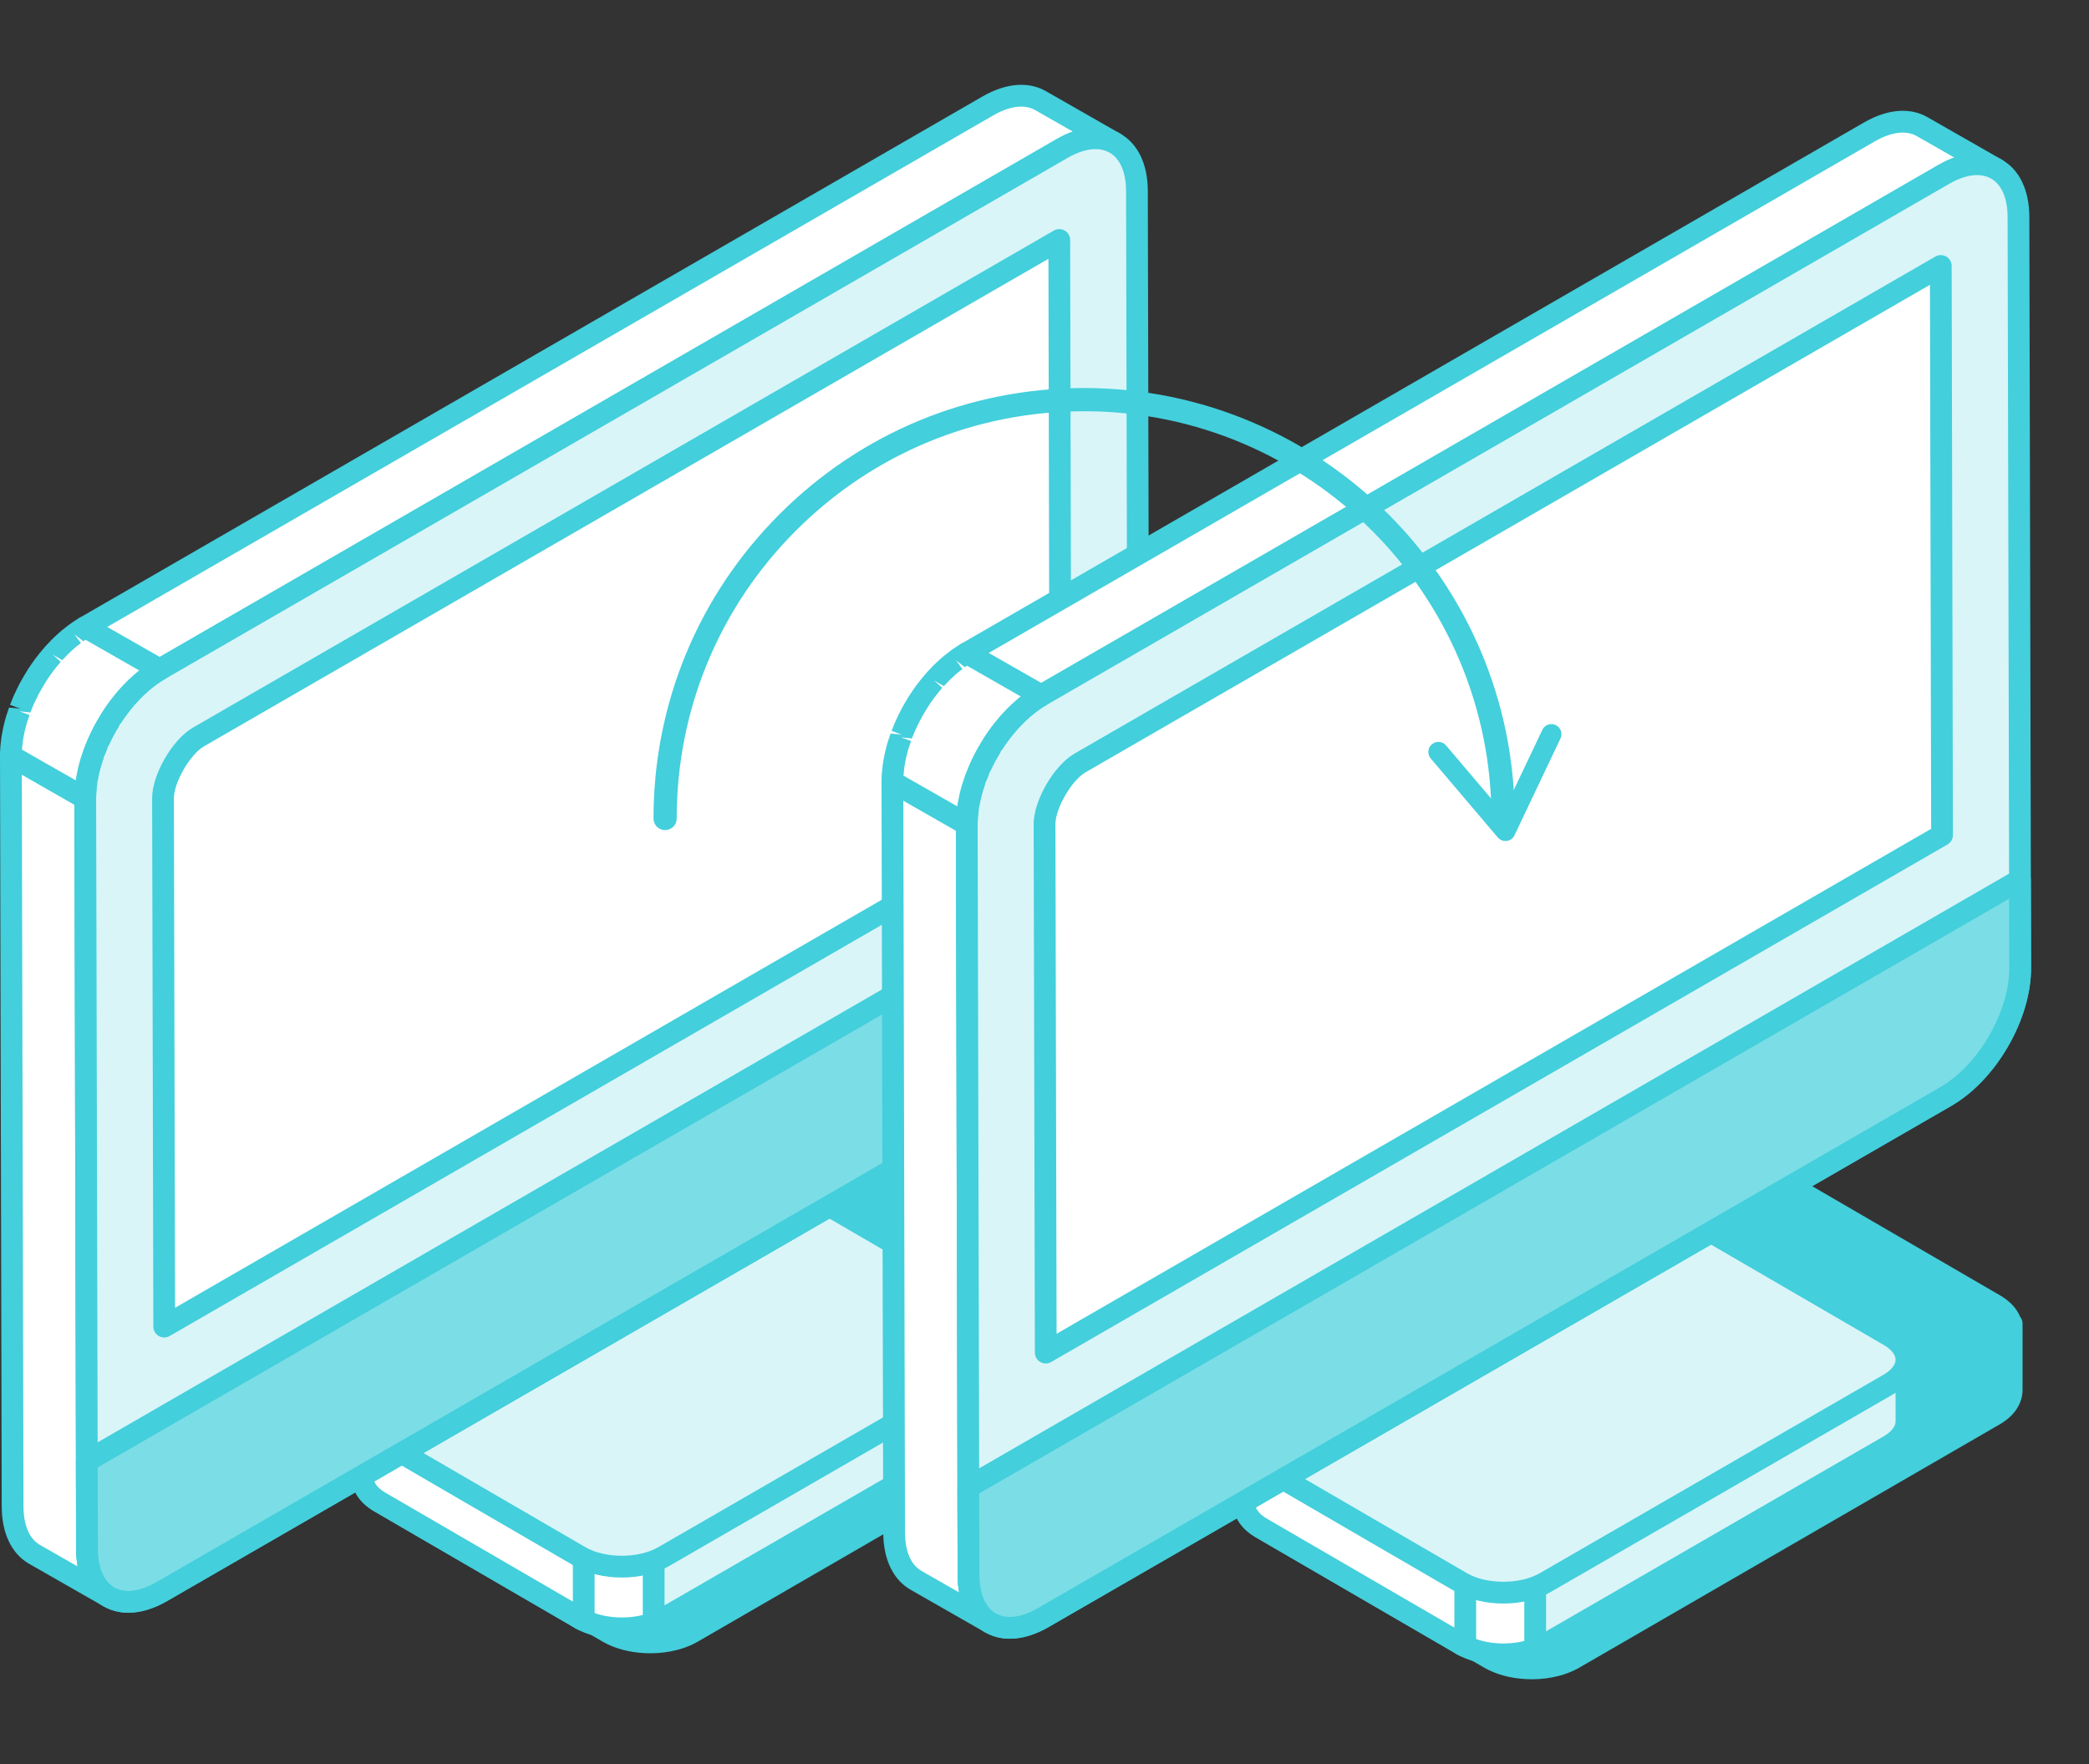 <svg xmlns="http://www.w3.org/2000/svg" id="Layer_1" data-name="Layer 1" viewBox="0 0 450 380"><rect x="0" y="0" width="450" height="380" fill="#333333" stroke="none"/><defs><style>      .cls-1 {        isolation: isolate;      }      .cls-2 {        fill: #43cfdc;      }      .cls-2, .cls-3, .cls-4, .cls-5 {        stroke-width: 0px;      }      .cls-3 {        fill: #d9f5f8;      }      .cls-4 {        fill: #7bdde6;      }      .cls-5 {        fill: #fff;      }    </style></defs><g><g><path class="cls-2" d="m245.809,280.658c0-.061-.012-.12-.014-.181v-.99c0-.541-.198-1.049-.527-1.459-.729-1.772-2.19-3.356-4.32-4.592l-43.084-25.039c-5.693-3.304-14.64-3.309-20.37.005l-90.63,52.431c-3.177,1.831-4.934,4.412-4.938,7.258-.004,2.555,1.408,4.885,3.982,6.661-2.568,1.78-3.978,4.106-3.982,6.652-.004,2.833,1.725,5.396,4.87,7.222l43.066,25.025c.004.002.009.004.013.007l.028.016c.316.176.634.35.906.473.028.013.054.031.083.043.015.007.031.009.046.015,2.604,1.252,5.772,1.9,8.957,1.921.061 0.0.121.005.182.005.001,0,.002-0.0.003-0.0.002,0,.004 0.0.006 0,1.983,0,3.969-.242,5.826-.731.623-.163,1.231-.354,1.821-.573.027-.01.051-.025.077-.035.869-.313,1.69-.698,2.445-1.132l90.617-52.436c3.139-1.813,4.938-4.467,4.924-7.529v-12.862c.001-.059.014-.117.014-.176Z"></path><g><g><path class="cls-3" d="m81.863,323.57l43.08,25.035c.259.148.529.296.8.418,4.296,2.105,10.425,2.302,15.066.579.775-.271,1.502-.615,2.166-.997l74.049-42.76c2.511-1.452,3.766-3.36,3.766-5.256,0-.086-.013-.16-.013-.246v-14.214l-11.053,4.995-35.707-20.752c-4.961-2.88-13.035-2.88-18.032,0l-33.775,19.497-40.274,23.263c-5.009,2.893-5.034,7.558-.074,10.438Z"></path><path class="cls-2" d="m133.976,353.105c-3.295.005-6.586-.664-9.263-1.977-.275-.123-.599-.302-.92-.48l-43.107-25.052c-3.144-1.826-4.87-4.389-4.87-7.217.005-2.851,1.762-5.433,4.947-7.272l74.049-42.764c5.73-3.304,14.686-3.304,20.379,0l34.663,20.151,9.954-4.499c.723-.32,1.57-.261,2.238.17.668.43,1.071,1.172,1.071,1.968v14.21c.014,3.062-1.785,5.716-4.925,7.529l-74.049,42.764c-.787.453-1.643.856-2.554,1.176-2.339.87-4.979,1.295-7.615,1.295Zm31.038-82.552c-2.86,0-5.725.618-7.858,1.849l-74.049,42.759c-1.652.957-2.604,2.133-2.604,3.222,0,1.071.925,2.224,2.536,3.158h0l43.079,25.038c.174.101.389.215.6.311,3.753,1.835,9.181,2.032,13.277.517.668-.238,1.268-.522,1.817-.833l74.04-42.76c1.648-.952,2.595-2.128,2.595-3.226l-.009-10.828-7.748,3.501c-.691.302-1.487.265-2.142-.11l-35.706-20.755c-2.115-1.226-4.97-1.844-7.826-1.844Z"></path></g><g><path class="cls-5" d="m124.943,330.628v17.977c.259.148.529.296.8.418,4.296,2.105,10.425,2.302,15.066.579v-17.99l-10.635-4.043-5.231,3.058Z"></path><path class="cls-2" d="m133.966,353.105c-3.295,0-6.576-.668-9.254-1.977-.275-.123-.599-.302-.92-.48-.737-.412-1.194-1.195-1.194-2.041v-17.977c0-.833.439-1.602,1.158-2.023l5.231-3.062c.618-.352,1.35-.416,2.018-.169l10.636,4.046c.911.348,1.51,1.218,1.51,2.192v17.99c0,.979-.609,1.858-1.529,2.197-2.357.874-5.011,1.304-7.657,1.304Zm-6.681-5.954c3.244,1.391,7.556,1.643,11.18.728v-14.65l-8.078-3.071-3.103,1.817v15.176Z"></path></g><g><path class="cls-5" d="m81.86,323.573l43.08,25.035c.259.148.53.296.8.418v-17.99l12.346-39.922-15.879-1.243-40.274,23.263c-5.009,2.893-5.034,7.558-.074,10.438Z"></path><path class="cls-2" d="m125.743,351.371c-.325,0-.655-.069-.961-.206-.352-.16-.7-.348-1.03-.54l-43.066-25.025c-3.144-1.826-4.874-4.389-4.87-7.222.005-2.851,1.762-5.433,4.947-7.272l40.274-23.263c.407-.233.879-.348,1.354-.306l15.876,1.245c.71.055,1.355.43,1.757,1.016.398.59.508,1.332.298,2.009l-12.238,39.583v17.638c0,.796-.403,1.538-1.071,1.968-.384.247-.828.375-1.272.375Zm-2.993-59.107l-39.643,22.897c-1.652.957-2.604,2.128-2.604,3.222,0,1.076.925,2.229,2.536,3.162h0l40.361,23.455v-13.963c0-.233.037-.467.105-.691l11.478-37.125-12.233-.957Z"></path></g><g class="cls-1"><g><path class="cls-3" d="m81.928,299.833l74.06-42.759c4.99-2.881,13.066-2.885,18.024-.004l43.082,25.037c4.958,2.881,4.924,7.559-.067,10.44l-74.06,42.759c-4.998,2.885-13.066,2.885-18.024.004l-43.082-25.036c-4.958-2.881-4.932-7.555.067-10.44Z"></path><path class="cls-2" d="m133.939,339.815c-3.666,0-7.327-.824-10.174-2.476l-43.08-25.038c-3.144-1.831-4.874-4.398-4.87-7.236.005-2.847,1.762-5.428,4.939-7.258l74.063-42.759c5.73-3.314,14.677-3.309,20.37-.005l43.084,25.039c3.139,1.821,4.865,4.389,4.86,7.222,0,2.851-1.753,5.437-4.933,7.272l-74.059,42.76c-2.865,1.657-6.535,2.481-10.201,2.481Zm31.079-82.562c-2.86,0-5.721.618-7.858,1.849l-74.063,42.759h0c-1.648.952-2.591,2.124-2.595,3.213,0,1.08.925,2.233,2.536,3.171l43.079,25.039c4.238,2.458,11.423,2.458,15.679-.005l74.059-42.759c1.647-.952,2.59-2.128,2.59-3.222.005-1.076-.92-2.229-2.526-3.162l-43.084-25.039c-2.115-1.231-4.961-1.844-7.817-1.844Zm-83.092,42.58h.045-.045Z"></path></g></g></g><g><g><path class="cls-5" d="m18.364,171.964l.373,161.69c.014,5.062,1.802,8.624,4.685,10.299l-16.021-9.153c-2.883-1.675-4.671-5.237-4.686-10.299l-.373-161.69,16.022,9.153Z"></path><path class="cls-2" d="m23.424,346.296c-.398,0-.797-.101-1.163-.306l-16.023-9.154c-3.771-2.192-5.854-6.567-5.867-12.329L0,162.815c0-.837.444-1.611,1.167-2.032.719-.421,1.611-.421,2.339-.009l16.018,9.153c.728.417,1.181,1.195,1.181,2.032l.375,161.691c.009,4.023,1.263,6.966,3.519,8.275,1.117.65,1.497,2.078.856,3.199-.434.75-1.222,1.172-2.032,1.172ZM4.696,166.851l.361,157.646c.009,4.023,1.263,6.965,3.52,8.274l8.155,4.659c-.22-1.176-.334-2.435-.338-3.771l-.371-160.332-11.327-6.476Z"></path></g><g><path class="cls-5" d="m212.776,22.83c4.465-2.578,8.51-2.817,11.43-1.12l16.022,9.153c-2.921-1.697-6.965-1.457-11.43,1.12L34.383,144.228l-16.022-9.153L212.776,22.83Z"></path><path class="cls-2" d="m34.384,146.573c-.403,0-.801-.101-1.162-.306l-16.023-9.154c-.727-.416-1.18-1.19-1.18-2.032,0-.837.444-1.615,1.172-2.032L211.604,20.803h0c5.084-2.934,9.977-3.336,13.78-1.121l15.895,9.085c.041.023.083.046.124.068,1.116.65,1.496,2.078.856,3.199-.65,1.116-2.087,1.487-3.195.865l-.091-.055c-2.279-1.272-5.474-.86-9.002,1.167L35.556,146.257c-.361.21-.769.316-1.172.316Zm-11.318-11.506l11.313,6.462L227.627,29.956c1.167-.672,2.32-1.213,3.455-1.62l-8.036-4.59c-2.298-1.341-5.529-.943-9.098,1.117L23.067,135.067Z"></path></g><g><path class="cls-3" d="m18.361,171.97l.332,142.777.05,18.906c.024,10.192,7.249,14.303,16.112,9.182l194.414-112.242c8.875-5.133,16.051-17.539,16.014-27.731l-.049-18.919-.32-142.776c-.025-10.192-7.25-14.303-16.112-9.183L34.387,144.227c-8.875,5.12-16.051,17.54-16.026,27.744Z"></path><path class="cls-2" d="m27.648,347.394c-1.936,0-3.744-.463-5.359-1.391-3.785-2.179-5.876-6.558-5.89-12.343l-.38-161.687c-.032-11.117,7.524-24.197,17.199-29.78L227.631,29.956c5.052-2.929,9.936-3.336,13.739-1.135,3.781,2.174,5.872,6.558,5.886,12.338l.371,161.696c.041,11.093-7.506,24.169-17.185,29.766l-194.414,112.241c-2.911,1.684-5.762,2.531-8.38,2.531ZM235.993,32.116c-1.79,0-3.84.636-6.018,1.895L35.561,146.252c-8.215,4.742-14.883,16.275-14.855,25.712h0l.38,161.686c.009,4.037,1.268,6.984,3.538,8.288,2.293,1.323,5.51.92,9.062-1.13l194.414-112.241c8.215-4.755,14.874-16.283,14.842-25.698l-.371-161.7c-.009-4.036-1.263-6.98-3.538-8.288-.888-.508-1.908-.764-3.039-.764Z"></path></g><g><path class="cls-5" d="m30.915,146.674c-.216.179-.426.37-.638.557-.338.299-.675.602-1.004.919-.217.209-.43.425-.643.643-.315.321-.626.65-.931.987-.193.213-.383.428-.572.647-.463.538-.912,1.093-1.348,1.664-.094.124-.194.241-.287.366-.516.695-1.008,1.412-1.479,2.145-.124.193-.24.39-.36.585-.35.566-.686,1.14-1.007,1.723-.128.233-.256.466-.38.702-.352.672-.686,1.353-.996,2.04-.052.116-.112.23-.163.346-.045.103-.085.208-.129.311-.211.493-.411.99-.6,1.488-.072.189-.14.38-.208.569-.158.442-.306.885-.446,1.329-.054.174-.112.347-.164.521-.178.603-.342,1.207-.483,1.809-.015.064-.025.128-.04.192-.122.539-.226,1.077-.316,1.613-.03.184-.056.367-.083.55-.064.436-.116.87-.157,1.301-.017.178-.036.355-.049.532-.043.588-.072,1.173-.07,1.748l-16.022-9.153c-.001-.575.027-1.16.07-1.748.013-.177.032-.354.049-.532.041-.432.093-.866.157-1.302.027-.183.052-.366.083-.55.09-.536.194-1.074.316-1.614.015-.064.025-.128.04-.192.14-.602.304-1.205.483-1.808.052-.174.109-.348.164-.522.139-.444.287-.887.446-1.329.068-.189.136-.379.207-.568.188-.499.389-.995.6-1.489.045-.104.084-.208.129-.311.012-.027.022-.054.034-.081.039-.09.089-.175.129-.264.311-.688.644-1.369.997-2.042.123-.235.25-.466.378-.699.322-.584.658-1.159,1.009-1.726.12-.195.236-.392.359-.584.471-.733.963-1.451,1.48-2.145.092-.125.191-.241.285-.365.436-.572.886-1.127,1.349-1.666.08-.094.153-.197.234-.29.109-.124.227-.235.337-.358.306-.338.615-.666.931-.988.213-.217.426-.433.643-.642.33-.318.666-.621,1.005-.919.213-.187.423-.378.638-.558.376-.312.76-.603,1.145-.89.188-.14.372-.29.562-.423.578-.406,1.165-.788,1.76-1.132l16.022,9.153c-.596.344-1.182.726-1.76,1.133-.19.133-.374.283-.562.423-.385.287-.769.577-1.145.89Z"></path><path class="cls-2" d="m18.362,174.307c-.403,0-.801-.101-1.163-.307l-16.018-9.153c-.723-.417-1.176-1.185-1.181-2.018-.005-.631.028-1.277.073-1.931l.06-.604c.041-.453.096-.929.165-1.405l.087-.553c.105-.623.215-1.195.343-1.771.197-.865.375-1.501.558-2.146l.183-.576c.151-.481.306-.952.476-1.423l2.412.229-2.192-.824c.197-.531.412-1.057.636-1.584.018-.041.164-.398.187-.439.458-.993.81-1.716,1.181-2.43l.407-.75c.343-.613.696-1.227,1.071-1.826l.371-.609c.499-.773,1.021-1.533,1.565-2.27.009-.014.311-.398.325-.412.453-.59.929-1.186,1.428-1.762.028-.032.453-.526.48-.559.448-.485.778-.833,1.112-1.176l.682-.682c.362-.352.732-.682,1.099-1.007l.687-.599c.412-.339.829-.659,1.249-.97l.599-.453c.65-.453,1.291-.87,1.945-1.245.723-.421,1.611-.421,2.334-.009l16.023,9.153c.727.417,1.18,1.195,1.18,2.032s-.444,1.615-1.172,2.032c-.535.311-1.066.65-1.583,1.016-.004.005-.494.375-.499.38-.371.275-.723.54-1.062.823l-.439.385c-.458.403-.764.677-1.067.97l-.599.599c-.298.302-.586.609-.869.925l-.545.613c-.421.485-.838,1.007-1.245,1.542-.76.998-1.222,1.675-1.661,2.361l-2.334-.682,1.995,1.231c-.329.53-.65,1.075-.952,1.62l-.352.654c-.334.641-.645,1.281-.938,1.922l-2.366-.448,2.092,1.076c-.193.448-.38.911-.559,1.377l-2.361-.375,2.16.925c-.137.384-.279.801-.407,1.218l-.169.535c-.151.513-.302,1.066-.43,1.62-.156.696-.247,1.19-.329,1.68l-2.394.16,2.321.343c-.059.394-.105.787-.142,1.181l-.051.49c-.037.526-.064,1.048-.064,1.565,0,.837-.444,1.606-1.167,2.027-.362.21-.769.316-1.176.316Zm-13.629-12.828l11.583,6.618c0-.018.004-.037.004-.055l.092-.604c.1-.581.21-1.158.343-1.739.187-.842.366-1.496.558-2.146l.179-.558c.142-.458.302-.929.467-1.4l.238-.645c.188-.503.403-1.03.627-1.556l.279-.636c.366-.801.714-1.524,1.089-2.234l.398-.737c.343-.622.7-1.231,1.066-1.826l.384-.622c.504-.778,1.021-1.538,1.57-2.275.009-.014.311-.394.321-.407.444-.59.924-1.176,1.414-1.753l.622-.7c.321-.357.655-.71.993-1.053l.673-.672c.361-.352.732-.682,1.099-1.007l.687-.599h0c.187-.156.375-.306.567-.453l-11.574-6.613c-.156.105-.311.21-.467.321l-1.908-1.492,1.391,1.885c-.348.256-.701.522-1.039.806l-.44.385c-.457.403-.764.677-1.066.97l-1.469,1.524-2.073-1.218,1.744,1.57c-.641.755-1.062,1.277-1.469,1.808,0,.005-.293.375-.298.38-.444.609-.911,1.286-1.354,1.977-.005.005-.321.526-.325.531-.348.559-.664,1.099-.965,1.648l-.357.659c-.325.622-.641,1.263-.934,1.908-.009.028-.187.403-.202.43-.265.645-.453,1.108-.631,1.575l-2.398-.256,2.206.796c-.151.417-.289.833-.421,1.249l-.164.513c-.147.508-.298,1.071-.435,1.638-.142.664-.243,1.162-.325,1.666l-.078.503c-.055.389-.1.783-.137,1.176l-.05.49c-.005.078-.009.156-.014.233Z"></path></g><g><path class="cls-4" d="m18.693,314.747l.05,18.906c.024,10.192,7.249,14.303,16.112,9.182l194.414-112.242c8.875-5.133,16.051-17.539,16.014-27.731l-.049-18.919L18.693,314.747Z"></path><path class="cls-2" d="m27.648,347.394c-1.936,0-3.744-.463-5.359-1.391-3.785-2.179-5.876-6.558-5.89-12.343l-.05-18.906c0-.837.444-1.615,1.172-2.032l226.541-130.804c.723-.421,1.616-.417,2.339-.005.727.417,1.176,1.19,1.176,2.027l.051,18.915c.041,11.093-7.506,24.169-17.185,29.766l-194.414,112.241c-2.911,1.684-5.762,2.531-8.38,2.531Zm-6.608-31.295l.045,17.551c.009,4.037,1.268,6.984,3.538,8.288,2.293,1.323,5.51.92,9.062-1.13l194.414-112.241c8.215-4.755,14.874-16.283,14.842-25.698l-.041-14.874L21.039,316.099Z"></path></g><g><path class="cls-5" d="m35.118,171.927c-.009-4.256,3.92-11.034,7.645-13.185L228.182,51.695l.27,122.59-193.073,111.477-.261-113.835Z"></path><path class="cls-2" d="m35.377,288.104c-.403,0-.805-.105-1.167-.311-.728-.417-1.176-1.19-1.176-2.027l-.261-113.834h0c-.009-5.103,4.357-12.64,8.819-15.217L227.009,49.668c.723-.421,1.611-.417,2.343-.005.723.421,1.172,1.19,1.172,2.027l.27,122.589c0,.837-.444,1.615-1.172,2.032l-193.073,111.477c-.361.21-.769.316-1.172.316Zm2.083-116.181l.252,109.784,188.391-108.772-.256-117.184L43.936,160.769c-2.975,1.716-6.48,7.762-6.476,11.153h0Z"></path></g></g></g><g><path class="cls-2" d="m435.702,286.256c0-.061-.012-.12-.014-.181v-.99c0-.541-.198-1.049-.527-1.459-.729-1.772-2.19-3.356-4.32-4.592l-43.084-25.039c-5.693-3.304-14.64-3.309-20.37.005l-90.63,52.431c-3.177,1.831-4.934,4.412-4.938,7.258-.004,2.555,1.408,4.885,3.982,6.661-2.568,1.78-3.978,4.106-3.982,6.652-.004,2.833,1.725,5.396,4.87,7.222l43.066,25.025c.004.002.009.004.013.007l.028.016c.316.176.634.35.906.473.028.013.054.031.083.043.015.007.031.009.046.015,2.604,1.252,5.772,1.9,8.957,1.921.061 0.0.121.005.182.005.001,0,.002-0.0.003-0.0.002,0,.004 0.0.006 0,1.983,0,3.969-.242,5.826-.731.623-.163,1.231-.354,1.821-.573.027-.01.051-.025.077-.035.869-.313,1.69-.698,2.445-1.132l90.617-52.436c3.139-1.813,4.938-4.467,4.924-7.529v-12.862c.001-.059.014-.117.014-.176Z"></path><g><g><path class="cls-3" d="m271.755,329.168l43.08,25.035c.259.148.529.296.8.418,4.296,2.105,10.425,2.302,15.066.579.775-.271,1.502-.615,2.166-.997l74.049-42.76c2.511-1.452,3.766-3.36,3.766-5.256,0-.086-.013-.16-.013-.246v-14.214l-11.053,4.995-35.707-20.752c-4.961-2.88-13.035-2.88-18.032,0l-33.775,19.497-40.274,23.263c-5.009,2.893-5.034,7.558-.074,10.438Z"></path><path class="cls-2" d="m323.868,358.703c-3.295.005-6.586-.664-9.263-1.977-.275-.123-.599-.302-.92-.48l-43.107-25.052c-3.144-1.826-4.87-4.389-4.87-7.217.005-2.851,1.762-5.433,4.947-7.272l74.049-42.764c5.73-3.304,14.686-3.304,20.379,0l34.663,20.151,9.954-4.499c.723-.32,1.57-.261,2.238.17.668.43,1.071,1.172,1.071,1.968v14.21c.014,3.062-1.785,5.716-4.925,7.529l-74.049,42.764c-.787.453-1.643.856-2.554,1.176-2.339.87-4.979,1.295-7.615,1.295Zm31.038-82.552c-2.86,0-5.725.618-7.858,1.849l-74.049,42.759c-1.652.957-2.604,2.133-2.604,3.222,0,1.071.925,2.224,2.536,3.158h0l43.079,25.038c.174.101.389.215.6.311,3.753,1.835,9.181,2.032,13.277.517.668-.238,1.268-.522,1.817-.833l74.04-42.76c1.648-.952,2.595-2.128,2.595-3.226l-.009-10.828-7.748,3.501c-.691.302-1.487.265-2.142-.11l-35.706-20.755c-2.115-1.226-4.97-1.844-7.826-1.844Z"></path></g><g><path class="cls-5" d="m314.835,336.226v17.977c.259.148.529.296.8.418,4.296,2.105,10.425,2.302,15.066.579v-17.99l-10.635-4.043-5.231,3.058Z"></path><path class="cls-2" d="m323.859,358.703c-3.295,0-6.576-.668-9.254-1.977-.275-.123-.599-.302-.92-.48-.737-.412-1.194-1.195-1.194-2.041v-17.977c0-.833.439-1.602,1.158-2.023l5.231-3.062c.618-.352,1.35-.416,2.018-.169l10.636,4.046c.911.348,1.51,1.218,1.51,2.192v17.99c0,.979-.609,1.858-1.529,2.197-2.357.874-5.011,1.304-7.657,1.304Zm-6.681-5.954c3.244,1.391,7.556,1.643,11.18.728v-14.65l-8.078-3.071-3.103,1.817v15.176Z"></path></g><g><path class="cls-5" d="m271.753,329.171l43.08,25.035c.259.148.53.296.8.418v-17.99l12.346-39.922-15.879-1.243-40.274,23.263c-5.009,2.893-5.034,7.558-.074,10.438Z"></path><path class="cls-2" d="m315.635,356.969c-.325,0-.655-.069-.961-.206-.352-.16-.7-.348-1.03-.54l-43.066-25.025c-3.144-1.826-4.874-4.389-4.87-7.222.005-2.851,1.762-5.433,4.947-7.272l40.274-23.263c.407-.233.879-.348,1.354-.306l15.876,1.245c.71.055,1.355.43,1.757,1.016.398.59.508,1.332.298,2.009l-12.238,39.583v17.638c0,.796-.403,1.538-1.071,1.968-.384.247-.828.375-1.272.375Zm-2.993-59.107l-39.643,22.897c-1.652.957-2.604,2.128-2.604,3.222,0,1.076.925,2.229,2.536,3.162h0l40.361,23.455v-13.963c0-.233.037-.467.105-.691l11.478-37.125-12.233-.957Z"></path></g><g class="cls-1"><g><path class="cls-3" d="m271.821,305.431l74.06-42.759c4.99-2.881,13.066-2.885,18.024-.004l43.082,25.037c4.958,2.881,4.924,7.559-.067,10.44l-74.06,42.759c-4.998,2.885-13.066,2.885-18.024.004l-43.082-25.036c-4.958-2.881-4.932-7.555.067-10.44Z"></path><path class="cls-2" d="m323.832,345.413c-3.666,0-7.327-.824-10.174-2.476l-43.08-25.038c-3.144-1.831-4.874-4.398-4.87-7.236.005-2.847,1.762-5.428,4.939-7.258l74.063-42.759c5.73-3.314,14.677-3.309,20.37-.005l43.084,25.039c3.139,1.821,4.865,4.389,4.86,7.222,0,2.851-1.753,5.437-4.933,7.272l-74.059,42.76c-2.865,1.657-6.535,2.481-10.201,2.481Zm31.079-82.562c-2.86,0-5.721.618-7.858,1.849l-74.063,42.759h0c-1.648.952-2.591,2.124-2.595,3.213,0,1.08.925,2.233,2.536,3.171l43.079,25.039c4.238,2.458,11.423,2.458,15.679-.005l74.059-42.759c1.647-.952,2.59-2.128,2.59-3.222.005-1.076-.92-2.229-2.526-3.162l-43.084-25.039c-2.115-1.231-4.961-1.844-7.817-1.844Zm-83.092,42.58h.045-.045Z"></path></g></g></g><g><g><path class="cls-5" d="m208.257,177.562l.373,161.69c.014,5.062,1.802,8.624,4.685,10.299l-16.021-9.153c-2.883-1.675-4.671-5.237-4.686-10.299l-.373-161.69,16.022,9.153Z"></path><path class="cls-2" d="m213.316,351.893c-.398,0-.797-.101-1.163-.306l-16.023-9.154c-3.771-2.192-5.854-6.567-5.867-12.329l-.371-161.691c0-.837.444-1.611,1.167-2.032.719-.421,1.611-.421,2.339-.009l16.018,9.153c.728.417,1.181,1.195,1.181,2.032l.375,161.691c.009,4.023,1.263,6.966,3.519,8.275,1.117.65,1.497,2.078.856,3.199-.434.75-1.222,1.172-2.032,1.172Zm-18.727-179.444l.361,157.646c.009,4.023,1.263,6.965,3.52,8.274l8.155,4.659c-.22-1.176-.334-2.435-.338-3.771l-.371-160.332-11.327-6.476Z"></path></g><g><path class="cls-5" d="m402.668,28.428c4.465-2.578,8.51-2.817,11.43-1.12l16.022,9.153c-2.921-1.697-6.965-1.457-11.43,1.12l-194.415,112.245-16.022-9.153L402.668,28.428Z"></path><path class="cls-2" d="m224.277,152.171c-.403,0-.801-.101-1.162-.306l-16.023-9.154c-.727-.416-1.18-1.19-1.18-2.032,0-.837.444-1.615,1.172-2.032L401.497,26.401h0c5.084-2.934,9.977-3.336,13.78-1.121l15.895,9.085c.041.023.083.046.124.068,1.116.65,1.496,2.078.856,3.199-.65,1.116-2.087,1.487-3.195.865l-.091-.055c-2.279-1.272-5.474-.86-9.002,1.167l-194.414,112.246c-.361.21-.769.316-1.172.316Zm-11.318-11.506l11.313,6.462,193.247-111.573c1.167-.672,2.32-1.213,3.455-1.62l-8.036-4.59c-2.298-1.341-5.529-.943-9.098,1.117l-190.881,110.204Z"></path></g><g><path class="cls-3" d="m208.254,177.568l.332,142.777.05,18.906c.024,10.192,7.249,14.303,16.112,9.182l194.414-112.242c8.875-5.133,16.051-17.539,16.014-27.731l-.049-18.919-.32-142.776c-.025-10.192-7.25-14.303-16.112-9.183l-194.414,112.242c-8.875,5.12-16.051,17.54-16.026,27.744Z"></path><path class="cls-2" d="m217.54,352.992c-1.936,0-3.744-.463-5.359-1.391-3.785-2.179-5.876-6.558-5.89-12.343l-.38-161.687c-.032-11.117,7.524-24.197,17.199-29.78l194.414-112.236c5.052-2.929,9.936-3.336,13.739-1.135,3.781,2.174,5.872,6.558,5.886,12.338l.371,161.696c.041,11.093-7.506,24.169-17.185,29.766l-194.414,112.241c-2.911,1.684-5.762,2.531-8.38,2.531ZM425.886,37.714c-1.79,0-3.84.636-6.018,1.895l-194.414,112.241c-8.215,4.742-14.883,16.275-14.855,25.712h0l.38,161.686c.009,4.037,1.268,6.984,3.538,8.288,2.293,1.323,5.51.92,9.062-1.13l194.414-112.241c8.215-4.755,14.874-16.283,14.842-25.698l-.371-161.7c-.009-4.036-1.263-6.98-3.538-8.288-.888-.508-1.908-.764-3.039-.764Z"></path></g><g><path class="cls-5" d="m220.808,152.272c-.216.179-.426.37-.638.557-.338.299-.675.602-1.004.919-.217.209-.43.425-.643.643-.315.321-.626.65-.931.987-.193.213-.383.428-.572.647-.463.538-.912,1.093-1.348,1.664-.094.124-.194.241-.287.366-.516.695-1.008,1.412-1.479,2.145-.124.193-.24.39-.36.585-.35.566-.686,1.14-1.007,1.723-.128.233-.256.466-.38.702-.352.672-.686,1.353-.996,2.04-.052.116-.112.23-.163.346-.045.103-.085.208-.129.311-.211.493-.411.99-.6,1.488-.072.189-.14.38-.208.569-.158.442-.306.885-.446,1.329-.054.174-.112.347-.164.521-.178.603-.342,1.207-.483,1.809-.015.064-.025.128-.04.192-.122.539-.226,1.077-.316,1.613-.03.184-.056.367-.083.55-.064.436-.116.87-.157,1.301-.017.178-.036.355-.049.532-.043.588-.072,1.173-.07,1.748l-16.022-9.153c-.001-.575.027-1.16.07-1.748.013-.177.032-.354.049-.532.041-.432.093-.866.157-1.302.027-.183.052-.366.083-.55.09-.536.194-1.074.316-1.614.015-.064.025-.128.04-.192.14-.602.304-1.205.483-1.808.052-.174.109-.348.164-.522.139-.444.287-.887.446-1.329.068-.189.136-.379.207-.568.188-.499.389-.995.6-1.489.045-.104.084-.208.129-.311.012-.027.022-.054.034-.081.039-.09.089-.175.129-.264.311-.688.644-1.369.997-2.042.123-.235.25-.466.378-.699.322-.584.658-1.159,1.009-1.726.12-.195.236-.392.359-.584.471-.733.963-1.451,1.48-2.145.092-.125.191-.241.285-.365.436-.572.886-1.127,1.349-1.666.08-.094.153-.197.234-.29.109-.124.227-.235.337-.358.306-.338.615-.666.931-.988.213-.217.426-.433.643-.642.33-.318.666-.621,1.005-.919.213-.187.423-.378.638-.558.376-.312.76-.603,1.145-.89.188-.14.372-.29.562-.423.578-.406,1.165-.788,1.76-1.132l16.022,9.153c-.596.344-1.182.726-1.76,1.133-.19.133-.374.283-.562.423-.385.287-.769.577-1.145.89Z"></path><path class="cls-2" d="m208.255,179.905c-.403,0-.801-.101-1.163-.307l-16.018-9.153c-.723-.417-1.176-1.185-1.181-2.018-.005-.631.028-1.277.073-1.931l.06-.604c.041-.453.096-.929.165-1.405l.087-.553c.105-.623.215-1.195.343-1.771.197-.865.375-1.501.558-2.146l.183-.576c.151-.481.306-.952.476-1.423l2.412.229-2.192-.824c.197-.531.412-1.057.636-1.584.018-.041.164-.398.187-.439.458-.993.81-1.716,1.181-2.43l.407-.75c.343-.613.696-1.227,1.071-1.826l.371-.609c.499-.773,1.021-1.533,1.565-2.27.009-.014.311-.398.325-.412.453-.59.929-1.186,1.428-1.762.028-.032.453-.526.48-.559.448-.485.778-.833,1.112-1.176l.682-.682c.362-.352.732-.682,1.099-1.007l.687-.599c.412-.339.829-.659,1.249-.97l.599-.453c.65-.453,1.291-.87,1.945-1.245.723-.421,1.611-.421,2.334-.009l16.023,9.153c.727.417,1.18,1.195,1.18,2.032s-.444,1.615-1.172,2.032c-.535.311-1.066.65-1.583,1.016-.004.005-.494.375-.499.38-.371.275-.723.54-1.062.823l-.439.385c-.458.403-.764.677-1.067.97l-.599.599c-.298.302-.586.609-.869.925l-.545.613c-.421.485-.838,1.007-1.245,1.542-.76.998-1.222,1.675-1.661,2.361l-2.334-.682,1.995,1.231c-.329.53-.65,1.075-.952,1.62l-.352.654c-.334.641-.645,1.281-.938,1.922l-2.366-.448,2.092,1.076c-.193.448-.38.911-.559,1.377l-2.361-.375,2.16.925c-.137.384-.279.801-.407,1.218l-.169.535c-.151.513-.302,1.066-.43,1.62-.156.696-.247,1.19-.329,1.68l-2.394.16,2.321.343c-.059.394-.105.787-.142,1.181l-.051.49c-.037.526-.064,1.048-.064,1.565,0,.837-.444,1.606-1.167,2.027-.362.21-.769.316-1.176.316Zm-13.629-12.828l11.583,6.618c0-.018.004-.037.004-.055l.092-.604c.1-.581.21-1.158.343-1.739.187-.842.366-1.496.558-2.146l.179-.558c.142-.458.302-.929.467-1.4l.238-.645c.188-.503.403-1.03.627-1.556l.279-.636c.366-.801.714-1.524,1.089-2.234l.398-.737c.343-.622.7-1.231,1.066-1.826l.384-.622c.504-.778,1.021-1.538,1.57-2.275.009-.014.311-.394.321-.407.444-.59.924-1.176,1.414-1.753l.622-.7c.321-.357.655-.71.993-1.053l.673-.672c.361-.352.732-.682,1.099-1.007l.687-.599h0c.187-.156.375-.306.567-.453l-11.574-6.613c-.156.105-.311.21-.467.321l-1.908-1.492,1.391,1.885c-.348.256-.701.522-1.039.806l-.44.385c-.457.403-.764.677-1.066.97l-1.469,1.524-2.073-1.218,1.744,1.57c-.641.755-1.062,1.277-1.469,1.808,0,.005-.293.375-.298.38-.444.609-.911,1.286-1.354,1.977-.005.005-.321.526-.325.531-.348.559-.664,1.099-.965,1.648l-.357.659c-.325.622-.641,1.263-.934,1.908-.009.028-.187.403-.202.43-.265.645-.453,1.108-.631,1.575l-2.398-.256,2.206.796c-.151.417-.289.833-.421,1.249l-.164.513c-.147.508-.298,1.071-.435,1.638-.142.664-.243,1.162-.325,1.666l-.078.503c-.055.389-.1.783-.137,1.176l-.05.49c-.005.078-.009.156-.014.233Z"></path></g><g><path class="cls-4" d="m208.586,320.345l.05,18.906c.024,10.192,7.249,14.303,16.112,9.182l194.414-112.242c8.875-5.133,16.051-17.539,16.014-27.731l-.049-18.919-226.54,130.804Z"></path><path class="cls-2" d="m217.54,352.992c-1.936,0-3.744-.463-5.359-1.391-3.785-2.179-5.876-6.558-5.89-12.343l-.05-18.906c0-.837.444-1.615,1.172-2.032l226.541-130.804c.723-.421,1.616-.417,2.339-.005.727.417,1.176,1.19,1.176,2.027l.051,18.915c.041,11.093-7.506,24.169-17.185,29.766l-194.414,112.241c-2.911,1.684-5.762,2.531-8.38,2.531Zm-6.608-31.295l.045,17.551c.009,4.037,1.268,6.984,3.538,8.288,2.293,1.323,5.51.92,9.062-1.13l194.414-112.241c8.215-4.755,14.874-16.283,14.842-25.698l-.041-14.874-221.86,128.103Z"></path></g><g><path class="cls-5" d="m225.01,177.525c-.009-4.256,3.92-11.034,7.645-13.185l185.418-107.047.27,122.59-193.073,111.477-.261-113.835Z"></path><path class="cls-2" d="m225.27,293.702c-.403,0-.805-.105-1.167-.311-.728-.417-1.176-1.19-1.176-2.027l-.261-113.834h0c-.009-5.103,4.357-12.64,8.819-15.217l185.416-107.047c.723-.421,1.611-.417,2.343-.005.723.421,1.172,1.19,1.172,2.027l.27,122.589c0,.837-.444,1.615-1.172,2.032l-193.073,111.477c-.361.21-.769.316-1.172.316Zm2.083-116.181l.252,109.784,188.391-108.772-.256-117.184-181.911,105.019c-2.975,1.716-6.48,7.762-6.476,11.153h0Z"></path></g></g></g></g><path class="cls-2" d="m323.79,178.835h0c-1.381,0-2.5-1.119-2.5-2.5.004-48.381-39.361-87.745-87.751-87.751h-.011c-23.438,0-45.472,9.123-62.047,25.691-16.576,16.569-25.706,38.602-25.708,62.037,0,1.381-1.119,2.5-2.5,2.5h0c-1.381,0-2.5-1.119-2.5-2.5.002-24.771,9.652-48.06,27.174-65.574,17.518-17.511,40.81-27.154,65.581-27.154h.011c51.147.006,92.755,41.614,92.751,92.751,0,1.381-1.119,2.5-2.5,2.5Z"></path><path class="cls-2" d="m308.121,160.67c.094-.125.202-.239.326-.347.912-.772,2.277-.658,3.052.251l12.277,14.463,8.465-17.821c.474-1.077,1.797-1.544,2.88-1.028,1.082.51,1.539,1.804,1.028,2.88l-9.902,20.851c-.302.688-.948,1.128-1.673,1.22-.729.096-1.456-.184-1.932-.745l-14.446-17.018c-.665-.789-.673-1.913-.075-2.705Z"></path></svg>